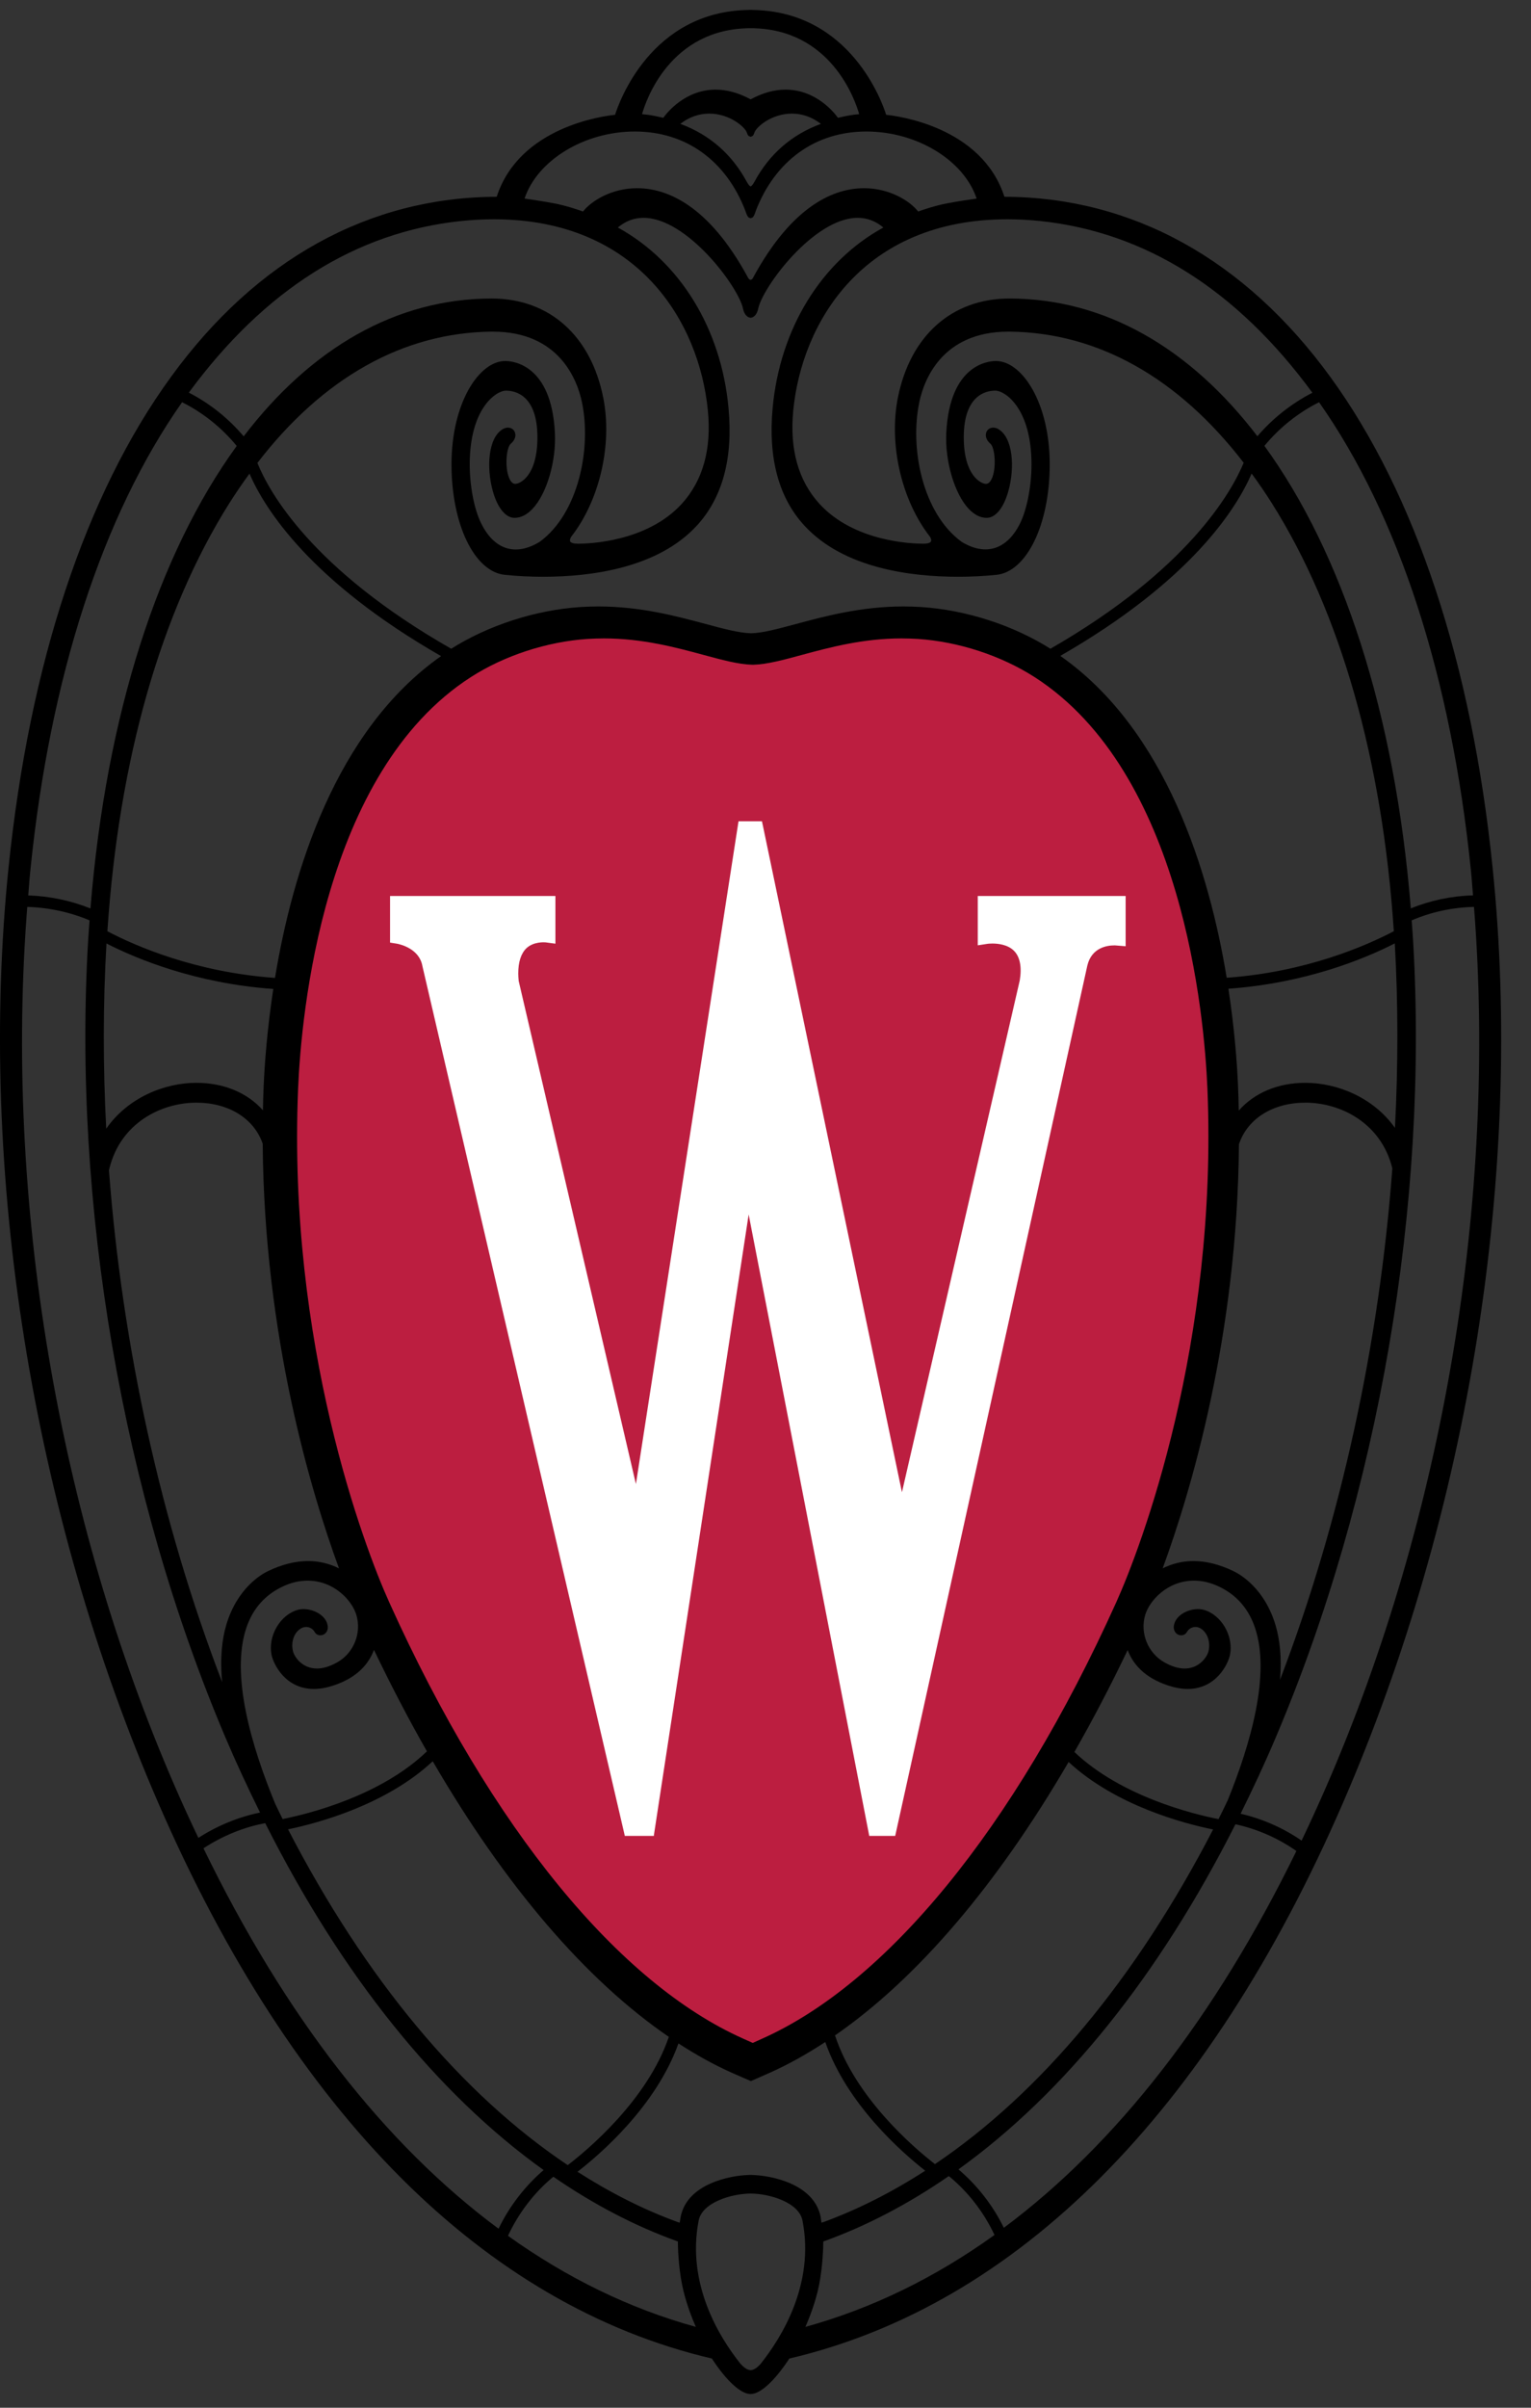 <?xml version="1.0" encoding="UTF-8" standalone="no"?>
<svg width="42px" height="66px" viewBox="0 0 42 66" version="1.1" xmlns="http://www.w3.org/2000/svg" xmlns:xlink="http://www.w3.org/1999/xlink">
    <rect x="0" y="0" width="42" height="66" fill="#333333" stroke="none"/>
    <!-- Generator: Sketch 3.7.2 (28276) - http://www.bohemiancoding.com/sketch -->
    <title>hybrid_logo_dark</title>
    <desc>Created with Sketch.</desc>
    <defs></defs>
    <g id="Home-page" stroke="none" stroke-width="1" fill="none" fill-rule="evenodd">
        <g id="Sub-Page" transform="translate(-181, -60)">
            <g id="uw-logo-text-+-Wisconsin-+-UNIVERSITY-OF-WISCON" transform="translate(178, 57)">
                <g id="hybrid_logo_dark" transform="translate(3, 3)">
                    <path d="M40.946,23.775 C40.374,18.197 38.837,13.55 36.497,10.335 C34.152,7.112 31.062,5.404 27.554,5.394 C26.934,3.471 24.616,3.178 24.31,3.147 C24.211,2.827 23.335,0.309 20.642,0.273 L20.642,0.271 L20.541,0.271 L20.541,0.273 C17.848,0.309 16.974,2.827 16.873,3.147 C16.566,3.178 14.248,3.471 13.626,5.394 C10.12,5.404 7.029,7.112 4.688,10.335 C2.346,13.55 0.808,18.197 0.235,23.775 C-0.62,32.097 0.879,41.45 4.347,49.433 C8.036,57.925 13.286,63.189 19.53,64.652 C19.612,64.783 20.121,65.554 20.541,65.62 L20.59,65.625 L20.592,65.625 L20.594,65.625 L20.642,65.62 C21.061,65.554 21.569,64.783 21.653,64.652 C27.896,63.189 33.149,57.925 36.836,49.433 C40.304,41.45 41.803,32.097 40.946,23.775 L40.946,23.775 Z M40.351,23.855 C40.375,24.083 40.389,24.315 40.409,24.544 C39.821,24.559 39.241,24.682 38.703,24.901 C38.27,19.554 36.824,15.161 34.687,12.222 C35.096,11.725 35.618,11.309 36.186,11.026 C38.371,14.131 39.811,18.555 40.351,23.855 L40.351,23.855 Z M34.996,44.562 C34.695,43.54 34.024,43.154 33.825,43.061 C33.452,42.883 33.087,42.791 32.738,42.791 C32.416,42.791 32.138,42.872 31.896,42.99 C32.668,40.887 33.946,36.62 33.988,31.365 L33.996,31.343 C34.236,30.654 34.932,30.226 35.81,30.226 C36.777,30.226 37.887,30.782 38.195,32.022 L38.196,32.026 C37.838,36.825 36.784,41.685 35.115,46.046 C35.167,45.427 35.106,44.938 34.996,44.562 L34.996,44.562 Z M20.588,59.619 L20.573,59.619 L20.541,59.619 L20.541,59.62 C20.042,59.632 18.848,59.854 18.671,60.773 C18.668,60.794 18.665,60.808 18.663,60.826 L18.647,60.928 L18.592,60.911 C17.652,60.568 16.735,60.103 15.843,59.532 C16.459,59.055 17.991,57.741 18.609,56.022 L18.612,56.014 C19.103,56.331 19.596,56.605 20.09,56.824 L20.599,57.046 L21.108,56.822 C21.621,56.594 22.132,56.308 22.64,55.975 C23.234,57.681 24.735,58.996 25.382,59.503 C24.476,60.087 23.545,60.562 22.59,60.911 L22.536,60.928 L22.519,60.823 C22.518,60.808 22.516,60.794 22.514,60.773 C22.333,59.854 21.141,59.632 20.634,59.62 L20.634,59.619 L20.588,59.619 L20.588,59.619 Z M6.095,46.112 C4.417,41.75 3.352,36.888 2.989,32.081 L3.003,32.022 C3.311,30.782 4.422,30.226 5.388,30.226 C6.267,30.226 6.962,30.654 7.204,31.343 L7.207,31.357 C7.247,36.617 8.528,40.888 9.3,42.991 C9.057,42.872 8.777,42.791 8.454,42.791 C8.107,42.791 7.737,42.883 7.364,43.061 C7.168,43.152 6.508,43.535 6.209,44.536 C6.092,44.927 6.029,45.446 6.095,46.112 L6.095,46.112 Z M14.125,11.852 C14.08,11.726 13.929,11.681 13.79,11.765 C13.392,12.002 13.34,12.811 13.518,13.456 C13.645,13.919 13.87,14.195 14.115,14.195 C14.287,14.195 14.455,14.111 14.607,13.95 C14.999,13.538 15.264,12.637 15.222,11.857 C15.127,9.991 14.071,9.896 13.859,9.896 C13.147,9.896 12.386,11.036 12.386,12.731 C12.386,14.376 13.017,15.678 13.855,15.758 C14.189,15.792 14.55,15.81 14.896,15.81 C16.231,15.81 18.046,15.567 19.113,14.412 C19.818,13.649 20.114,12.564 19.986,11.194 C19.79,9.017 18.655,7.169 16.949,6.237 C17.158,6.061 17.395,5.971 17.653,5.971 C18.854,5.971 20.267,7.874 20.385,8.467 C20.409,8.585 20.469,8.668 20.541,8.698 L20.592,8.711 L20.642,8.698 C20.715,8.668 20.773,8.585 20.798,8.467 C20.917,7.874 22.327,5.971 23.53,5.971 C23.788,5.971 24.024,6.061 24.233,6.237 C22.528,7.169 21.392,9.017 21.195,11.194 C21.07,12.564 21.364,13.649 22.071,14.412 C23.137,15.567 24.953,15.81 26.287,15.81 C26.636,15.81 26.987,15.792 27.328,15.758 C28.165,15.678 28.797,14.376 28.797,12.731 C28.797,11.036 28.035,9.896 27.322,9.896 C27.112,9.896 26.056,9.991 25.96,11.857 C25.919,12.637 26.185,13.538 26.576,13.95 C26.729,14.111 26.895,14.195 27.067,14.195 C27.314,14.195 27.536,13.919 27.664,13.456 C27.843,12.811 27.789,12.002 27.392,11.765 C27.254,11.681 27.103,11.726 27.057,11.852 C27.027,11.932 27.043,12.056 27.17,12.163 C27.286,12.26 27.337,12.767 27.227,13.075 C27.194,13.162 27.14,13.264 27.048,13.264 C26.921,13.264 26.439,13.048 26.439,11.989 C26.439,10.835 27.043,10.708 27.305,10.708 C27.568,10.708 28.297,11.188 28.297,12.731 C28.297,13.324 28.174,13.957 27.986,14.341 C27.628,15.07 27.033,15.252 26.38,14.852 C25.31,14.073 24.951,12.289 25.221,11.018 C25.343,10.438 25.827,9.091 27.662,9.091 L27.712,9.091 C30.13,9.122 32.325,10.358 34.118,12.685 C33.786,13.486 32.595,15.613 28.816,17.783 C27.796,17.139 26.509,16.722 25.277,16.64 C25.117,16.631 24.95,16.624 24.785,16.624 C23.624,16.624 22.639,16.89 21.847,17.102 C21.354,17.235 20.928,17.349 20.626,17.358 L20.59,17.358 C20.27,17.349 19.845,17.235 19.348,17.102 C18.558,16.89 17.574,16.624 16.41,16.624 C16.246,16.624 16.08,16.631 15.919,16.64 C14.688,16.722 13.397,17.14 12.378,17.783 C8.555,15.603 7.383,13.487 7.061,12.69 C8.855,10.36 11.051,9.122 13.472,9.091 L13.52,9.091 C15.357,9.091 15.84,10.438 15.963,11.018 C16.231,12.289 15.871,14.073 14.807,14.851 C14.143,15.258 13.553,15.07 13.198,14.341 C13.007,13.957 12.886,13.324 12.886,12.731 C12.886,11.188 13.614,10.708 13.88,10.708 C14.139,10.708 14.743,10.835 14.743,11.989 C14.743,13.048 14.265,13.264 14.135,13.264 C14.045,13.264 13.987,13.162 13.957,13.075 C13.844,12.767 13.896,12.26 14.013,12.163 C14.141,12.056 14.156,11.932 14.125,11.852 L14.125,11.852 Z M13.839,26.776 C13.839,26.776 16.528,38.299 17.158,40.993 C17.64,37.882 20.052,22.337 20.052,22.337 L20.063,22.265 L20.726,22.265 L20.74,22.333 C20.74,22.333 24.076,38.301 24.688,41.225 C25.221,38.914 28.021,26.775 28.024,26.761 C28.085,26.386 28.03,26.098 27.863,25.929 C27.687,25.748 27.404,25.72 27.25,25.72 C27.174,25.72 27.123,25.727 27.115,25.728 L26.835,25.771 L26.835,24.378 L31.021,24.378 L31.021,25.796 L30.75,25.775 C30.742,25.773 30.725,25.773 30.696,25.773 C30.509,25.773 30.062,25.827 29.938,26.338 L24.497,50.936 L23.763,50.936 L23.75,50.866 C23.718,50.705 20.88,36.099 20.349,33.376 C19.931,36.109 17.701,50.702 17.675,50.863 L17.666,50.936 L16.843,50.936 L16.828,50.871 C16.595,49.868 11.113,26.36 11.113,26.353 C11.027,25.874 10.506,25.748 10.402,25.727 L10.197,25.694 L10.197,24.378 L14.879,24.378 L14.879,25.724 L14.6,25.686 C14.573,25.685 14.265,25.659 14.058,25.853 C13.905,26.001 13.827,26.243 13.827,26.568 C13.827,26.632 13.832,26.701 13.839,26.776 L13.839,26.776 Z M29.087,17.979 C32.667,15.925 33.917,13.951 34.336,12.981 C34.525,13.24 34.711,13.508 34.89,13.793 C36.772,16.775 37.924,20.831 38.237,25.526 C37.478,25.925 35.827,26.647 33.652,26.802 C33.177,23.918 31.996,20.015 29.087,17.979 L29.087,17.979 Z M12.1,17.985 C9.197,20.022 8.018,23.925 7.544,26.806 C5.366,26.652 3.709,25.929 2.946,25.527 C3.26,20.831 4.412,16.775 6.292,13.793 C6.471,13.509 6.656,13.243 6.844,12.983 C7.265,13.954 8.515,15.93 12.1,17.985 L12.1,17.985 Z M7.497,27.109 C7.327,28.229 7.259,29.174 7.234,29.744 C7.224,29.976 7.217,30.207 7.213,30.435 C6.785,29.953 6.136,29.682 5.389,29.682 C4.518,29.682 3.511,30.082 2.914,30.939 C2.824,29.225 2.824,27.524 2.921,25.862 C3.745,26.285 5.376,26.959 7.497,27.109 L7.497,27.109 Z M6.756,44.628 C6.932,44.101 7.268,43.719 7.752,43.491 C7.979,43.383 8.209,43.328 8.436,43.328 C9.168,43.328 9.66,43.877 9.776,44.268 C9.925,44.765 9.704,45.314 9.25,45.568 C9.052,45.679 8.864,45.737 8.696,45.737 C8.289,45.737 8.077,45.419 8.038,45.266 C7.977,45.017 8.061,44.762 8.245,44.645 C8.389,44.552 8.561,44.604 8.635,44.741 C8.697,44.851 8.861,44.855 8.942,44.754 C8.989,44.698 9.004,44.622 8.985,44.539 C8.915,44.216 8.462,44.05 8.178,44.126 C7.689,44.256 7.341,44.848 7.451,45.369 C7.501,45.609 7.821,46.297 8.612,46.297 C8.778,46.297 8.955,46.265 9.143,46.204 C9.804,45.987 10.118,45.606 10.259,45.226 C10.728,46.204 11.212,47.132 11.712,48.007 C10.441,49.23 8.473,49.719 7.754,49.863 C7.684,49.727 7.618,49.585 7.55,49.446 C6.9,47.872 6.324,45.923 6.756,44.628 L6.756,44.628 Z M11.871,48.279 C13.859,51.695 16.071,54.277 18.348,55.834 L18.341,55.854 C17.749,57.573 16.119,58.933 15.575,59.35 C12.653,57.395 10.026,54.249 7.902,50.145 C8.699,49.981 10.586,49.48 11.871,48.279 L11.871,48.279 Z M22.907,55.794 C25.159,54.237 27.347,51.676 29.315,48.299 C30.616,49.503 32.497,49.99 33.279,50.149 C31.165,54.232 28.554,57.365 25.649,59.322 C25.059,58.865 23.469,57.503 22.907,55.794 L22.907,55.794 Z M29.474,48.025 C29.977,47.146 30.465,46.214 30.935,45.231 C31.078,45.61 31.392,45.988 32.051,46.204 C32.237,46.265 32.416,46.297 32.582,46.297 C33.367,46.297 33.691,45.609 33.74,45.369 C33.85,44.848 33.503,44.256 33.014,44.126 C32.73,44.05 32.276,44.216 32.207,44.539 C32.189,44.622 32.205,44.698 32.251,44.754 C32.331,44.855 32.495,44.851 32.557,44.741 C32.633,44.604 32.804,44.552 32.947,44.645 C33.127,44.762 33.214,45.017 33.152,45.266 C33.113,45.419 32.903,45.737 32.496,45.737 C32.326,45.737 32.141,45.679 31.944,45.568 C31.491,45.314 31.268,44.765 31.416,44.268 C31.533,43.877 32.025,43.328 32.756,43.328 C32.983,43.328 33.214,43.383 33.441,43.491 C33.922,43.719 34.257,44.101 34.431,44.628 C34.854,45.894 34.314,47.788 33.682,49.344 C33.598,49.518 33.515,49.695 33.428,49.865 C32.723,49.726 30.754,49.242 29.474,48.025 L29.474,48.025 Z M35.81,29.682 C35.062,29.682 34.415,29.953 33.983,30.443 C33.979,30.211 33.972,29.979 33.962,29.744 C33.938,29.173 33.87,28.226 33.699,27.103 C35.821,26.951 37.443,26.28 38.263,25.86 C38.358,27.515 38.356,29.209 38.268,30.917 C37.669,30.074 36.671,29.682 35.81,29.682 L35.81,29.682 Z M27.636,6.011 C27.928,6.011 28.232,6.027 28.538,6.059 C31.419,6.362 33.934,7.946 36.003,10.766 C35.435,11.056 34.913,11.468 34.494,11.958 C32.652,9.547 30.32,8.186 27.693,8.183 C26.111,8.183 24.967,9.204 24.629,10.913 C24.38,12.187 24.731,13.709 25.505,14.703 C25.52,14.724 25.562,14.796 25.54,14.84 C25.52,14.882 25.444,14.904 25.327,14.904 C25.019,14.904 23.435,14.851 22.483,13.814 C21.901,13.179 21.659,12.319 21.761,11.257 C21.996,8.835 23.674,6.011 27.636,6.011 L27.636,6.011 Z M20.592,0.773 C22.809,0.779 23.47,2.776 23.57,3.13 C23.515,3.134 23.427,3.142 23.324,3.159 C23.199,3.18 23.051,3.215 22.988,3.229 C22.885,3.087 22.386,2.457 21.549,2.457 C21.243,2.457 20.924,2.545 20.604,2.717 L20.592,2.724 L20.58,2.717 C20.26,2.545 19.94,2.457 19.632,2.457 C18.8,2.457 18.298,3.087 18.196,3.229 C18.131,3.215 17.984,3.18 17.858,3.159 C17.756,3.142 17.668,3.134 17.613,3.13 C17.712,2.774 18.375,0.779 20.592,0.773 L20.592,0.773 Z M22.52,3.395 C21.718,3.691 21.103,4.225 20.695,4.986 C20.647,5.072 20.611,5.104 20.592,5.111 C20.572,5.104 20.534,5.072 20.488,4.986 C20.081,4.23 19.468,3.693 18.663,3.395 C18.906,3.209 19.174,3.114 19.456,3.114 C20.017,3.114 20.44,3.484 20.489,3.637 C20.5,3.671 20.513,3.706 20.541,3.729 L20.592,3.751 L20.642,3.729 C20.672,3.706 20.683,3.671 20.695,3.637 C20.742,3.484 21.165,3.114 21.727,3.114 C22.006,3.114 22.276,3.209 22.52,3.395 L22.52,3.395 Z M17.416,3.605 C18.811,3.605 19.918,4.399 20.448,5.78 C20.476,5.867 20.503,5.934 20.541,5.963 L20.588,5.982 L20.592,5.982 L20.594,5.982 L20.642,5.964 C20.681,5.934 20.706,5.868 20.732,5.783 C21.267,4.399 22.371,3.605 23.767,3.605 C25.153,3.605 26.441,4.392 26.792,5.443 C26.647,5.463 26.255,5.521 25.971,5.576 C25.666,5.633 25.3,5.756 25.189,5.798 C24.94,5.485 24.378,5.159 23.704,5.159 C22.92,5.159 21.755,5.587 20.653,7.623 C20.647,7.637 20.632,7.659 20.6,7.669 L20.592,7.672 L20.583,7.669 C20.55,7.659 20.536,7.637 20.526,7.621 C19.428,5.587 18.263,5.159 17.477,5.159 C16.804,5.159 16.243,5.485 15.993,5.798 C15.882,5.756 15.515,5.633 15.211,5.576 C14.927,5.521 14.534,5.463 14.39,5.443 C14.742,4.392 16.029,3.605 17.416,3.605 L17.416,3.605 Z M12.646,6.059 C12.95,6.027 13.254,6.011 13.546,6.011 C17.508,6.011 19.186,8.835 19.419,11.257 C19.523,12.319 19.28,13.179 18.7,13.814 C17.748,14.851 16.166,14.904 15.858,14.904 C15.739,14.904 15.663,14.882 15.641,14.84 C15.621,14.796 15.661,14.724 15.677,14.703 C16.45,13.709 16.802,12.187 16.551,10.913 C16.215,9.204 15.071,8.183 13.488,8.183 C10.859,8.186 8.528,9.548 6.685,11.961 C6.267,11.467 5.749,11.053 5.18,10.763 C7.253,7.944 9.763,6.361 12.646,6.059 L12.646,6.059 Z M0.833,23.855 C1.371,18.555 2.812,14.131 4.995,11.026 C5.565,11.309 6.083,11.724 6.494,12.224 C4.357,15.164 2.914,19.556 2.481,24.902 C1.947,24.687 1.357,24.564 0.775,24.545 C0.794,24.315 0.809,24.084 0.833,23.855 L0.833,23.855 Z M4.8,48.974 C1.575,41.566 0.118,32.839 0.748,24.86 C1.336,24.876 1.93,25.005 2.457,25.229 C2.444,25.406 2.43,25.582 2.419,25.76 C1.988,33.001 3.359,40.971 6.181,47.619 C6.484,48.333 6.804,49.017 7.134,49.685 C6.543,49.805 5.958,50.047 5.442,50.379 C5.223,49.92 5.008,49.453 4.8,48.974 L4.8,48.974 Z M5.582,50.665 C6.097,50.328 6.686,50.084 7.276,49.976 C9.377,54.147 11.99,57.393 14.913,59.485 C14.401,59.924 13.97,60.483 13.677,61.093 C10.555,58.78 7.818,55.267 5.582,50.665 L5.582,50.665 Z M13.936,61.288 C14.22,60.671 14.655,60.1 15.18,59.668 C16.28,60.424 17.421,61.023 18.596,61.443 C18.596,61.58 18.607,62.097 18.711,62.625 C18.804,63.099 19,63.586 19.089,63.784 C17.279,63.285 15.557,62.446 13.936,61.288 L13.936,61.288 Z M20.869,64.794 C20.826,64.843 20.714,64.964 20.592,64.971 C20.469,64.964 20.359,64.843 20.313,64.794 C19.739,64.076 18.828,62.613 19.166,60.871 C19.263,60.369 20.074,60.131 20.592,60.129 C21.108,60.131 21.919,60.369 22.015,60.871 C22.354,62.613 21.441,64.076 20.869,64.794 L20.869,64.794 Z M22.095,63.784 C22.182,63.586 22.381,63.099 22.472,62.625 C22.574,62.097 22.585,61.58 22.586,61.443 C23.77,61.02 24.92,60.414 26.029,59.65 C26.556,60.078 26.994,60.648 27.282,61.264 C25.651,62.436 23.917,63.281 22.095,63.784 L22.095,63.784 Z M27.538,61.068 C27.242,60.459 26.809,59.902 26.293,59.466 C29.2,57.379 31.798,54.151 33.892,50.006 C34.488,50.135 35.063,50.387 35.564,50.739 C33.341,55.287 30.629,58.767 27.538,61.068 L27.538,61.068 Z M36.383,48.974 C36.163,49.478 35.938,49.972 35.707,50.454 C35.203,50.107 34.63,49.855 34.033,49.717 C34.369,49.04 34.694,48.344 35.001,47.619 C37.825,40.971 39.196,33.001 38.764,25.76 C38.754,25.581 38.739,25.406 38.726,25.229 C39.263,24.998 39.847,24.873 40.436,24.86 C41.064,32.839 39.609,41.566 36.383,48.974 L36.383,48.974 Z" id="Fill-9" fill="#000000"></path>
                    <path d="M33.123,29.839 C33.039,27.854 32.455,21.173 28.378,18.558 C27.457,17.968 26.292,17.588 25.176,17.514 C25.028,17.506 24.879,17.5 24.731,17.5 C23.672,17.5 22.751,17.749 22.009,17.949 C21.497,18.088 21.05,18.21 20.676,18.221 L20.626,18.221 C20.248,18.21 19.802,18.088 19.289,17.949 C18.547,17.749 17.626,17.5 16.566,17.5 C16.42,17.5 16.269,17.506 16.123,17.514 C15.007,17.588 13.84,17.968 12.921,18.558 C8.845,21.173 8.262,27.854 8.178,29.839 C7.886,36.844 9.993,42.407 10.675,43.915 C13.502,50.183 17.007,54.371 20.378,55.878 L20.65,56 L20.92,55.878 C24.29,54.371 27.798,50.183 30.625,43.915 C31.304,42.407 33.413,36.844 33.123,29.839" id="Fill-21" fill="#BC1E40"></path>
                    <path d="M26.823,24.561 L26.823,25.913 L27.095,25.871 C27.102,25.87 27.152,25.864 27.225,25.864 C27.374,25.864 27.648,25.89 27.819,26.066 C27.982,26.231 28.035,26.51 27.975,26.874 C27.972,26.887 25.258,38.663 24.743,40.905 C24.149,38.068 20.917,22.578 20.917,22.578 L20.902,22.512 L20.261,22.512 L20.249,22.582 C20.249,22.582 17.912,37.663 17.445,40.68 C16.835,38.067 14.229,26.889 14.229,26.889 C14.222,26.817 14.217,26.748 14.217,26.687 C14.217,26.371 14.293,26.136 14.441,25.993 C14.642,25.805 14.94,25.83 14.967,25.832 L15.237,25.868 L15.237,24.561 L10.7,24.561 L10.7,25.838 L10.899,25.87 C10.999,25.89 11.504,26.013 11.587,26.478 C11.588,26.485 16.9,49.29 17.126,50.261 L17.14,50.325 L17.937,50.325 L17.946,50.255 C17.972,50.098 20.133,35.942 20.538,33.291 C21.052,35.933 23.803,50.101 23.833,50.257 L23.846,50.325 L24.558,50.325 L29.83,26.463 C29.95,25.969 30.383,25.915 30.564,25.915 C30.593,25.915 30.609,25.915 30.616,25.917 L30.88,25.938 L30.88,24.561 L26.823,24.561 Z" id="Fill-26" fill="#FFFFFF"></path>
                </g>
            </g>
        </g>
    </g>
</svg>